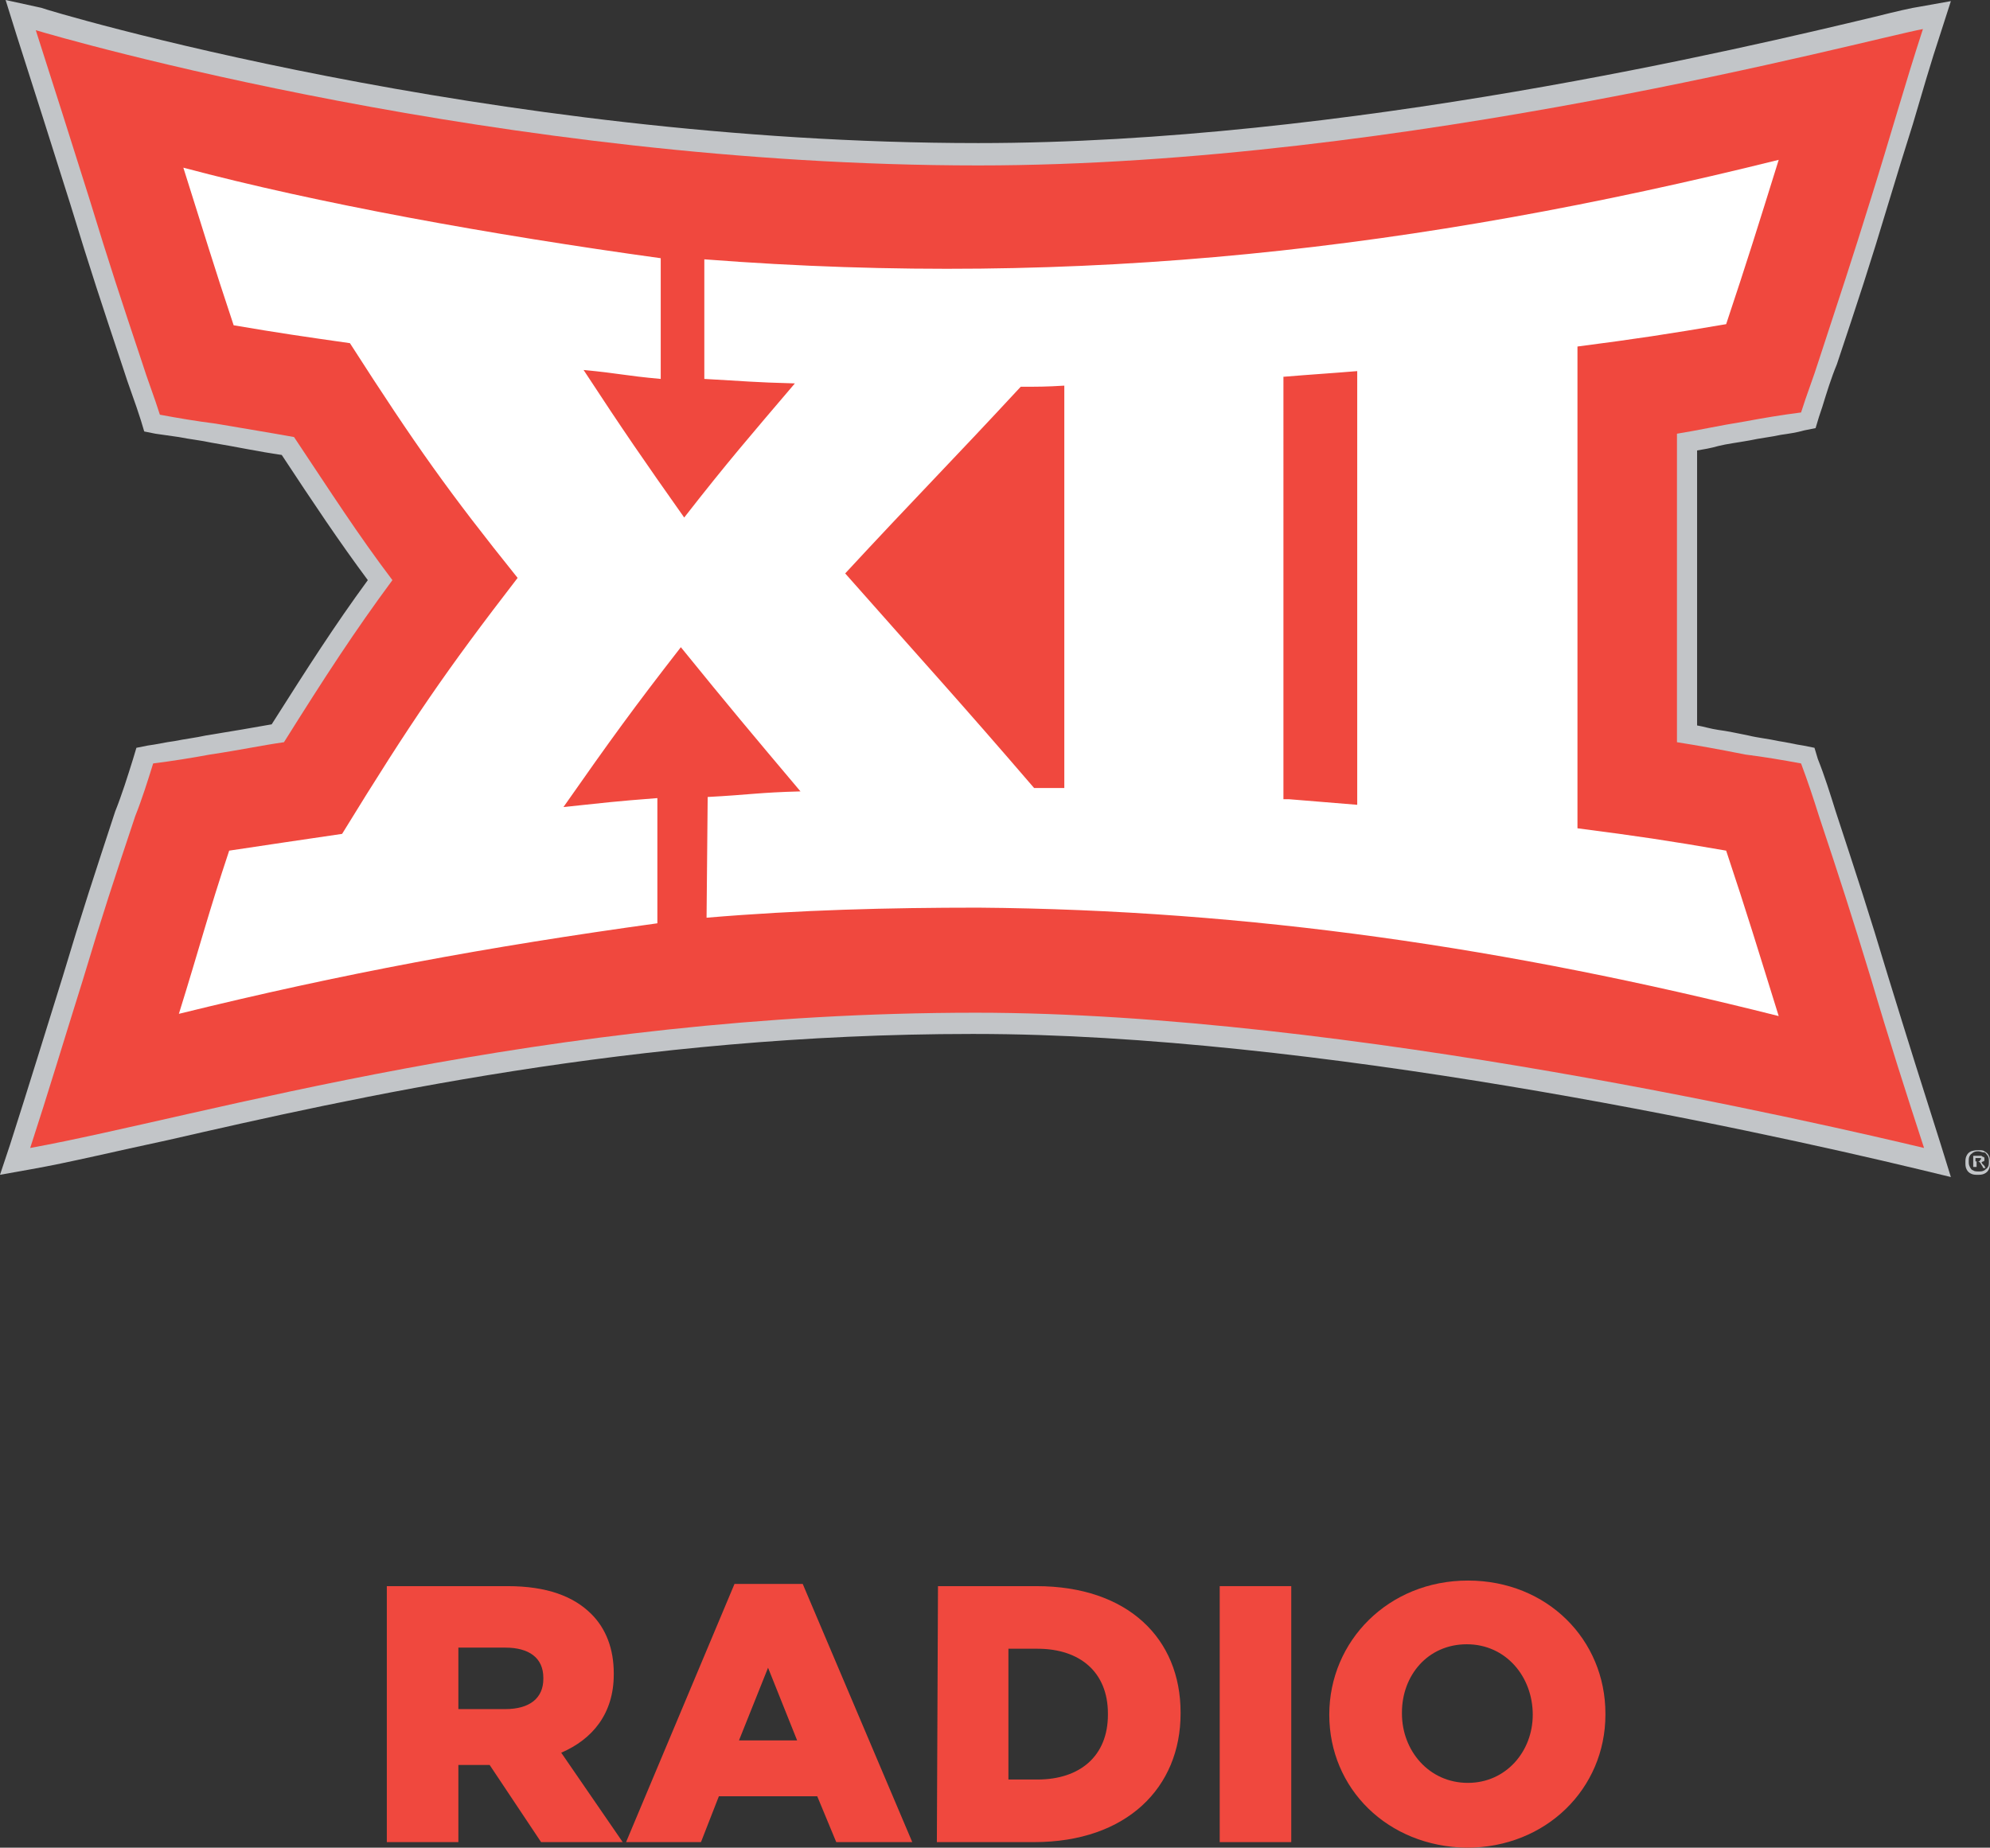 <?xml version="1.0" encoding="utf-8"?>
<!-- Generator: Adobe Illustrator 22.1.0, SVG Export Plug-In . SVG Version: 6.00 Build 0)  -->
<svg version="1.1" id="Layer_1" xmlns="http://www.w3.org/2000/svg" xmlns:xlink="http://www.w3.org/1999/xlink" x="0px" y="0px"
	 viewBox="0 0 178 165.3" style="enable-background:new 0 0 178 165.3;" xml:space="preserve">
<rect x="0" y="0" width="178" height="165.3" fill="#333333" stroke="none"/>
<style type="text/css">
	.st0{fill:#F0483E;}
	.st1{fill:#C2C5C8;}
	.st2{fill:#FFFFFF;}
</style>
<g>
	<path class="st0" d="M34.6,141.9h10.8c3.5,0,5.9,0.9,7.5,2.5c1.3,1.3,2,3.1,2,5.3v0.1c0,3.5-1.9,5.8-4.7,7l5.5,8h-7.3l-4.6-6.9
		h-0.1H41v6.9h-6.4C34.6,164.8,34.6,141.9,34.6,141.9z M45.2,152.9c2.2,0,3.4-1,3.4-2.7v-0.1c0-1.8-1.3-2.7-3.4-2.7H41v5.5H45.2z"/>
	<path class="st0" d="M65.7,141.7h6.1l9.8,23.1h-6.8l-1.7-4.1h-8.8l-1.6,4.1H56L65.7,141.7z M71.3,155.7l-2.6-6.5l-2.6,6.5H71.3z"/>
	<path class="st0" d="M83.9,141.9h8.8c8.2,0,12.9,4.7,12.9,11.3v0.1c0,6.6-4.8,11.5-13.1,11.5h-8.7L83.9,141.9L83.9,141.9z
		 M92.8,159.2c3.8,0,6.3-2.1,6.3-5.8v-0.1c0-3.7-2.5-5.8-6.3-5.8h-2.6v11.7L92.8,159.2L92.8,159.2z"/>
	<path class="st0" d="M109.1,141.9h6.4v22.9h-6.4V141.9z"/>
	<path class="st0" d="M118.9,153.4L118.9,153.4c0-6.6,5.3-12,12.4-12c7.1,0,12.3,5.3,12.3,11.9v0.1c0,6.6-5.3,11.9-12.4,11.9
		C124.1,165.2,118.9,160,118.9,153.4z M137.1,153.4L137.1,153.4c0-3.4-2.4-6.3-5.9-6.3c-3.5,0-5.8,2.8-5.8,6.1v0.1
		c0,3.3,2.4,6.2,5.9,6.2C134.7,159.5,137.1,156.7,137.1,153.4z"/>
	<g>
		<path class="st1" d="M177,102.9c0.2,0,0.4,0,0.5,0.1c0.2,0.1,0.3,0.2,0.4,0.4c0.1,0.2,0.1,0.4,0.1,0.6c0,0.2,0,0.4-0.1,0.6
			s-0.2,0.3-0.4,0.4c-0.2,0.1-0.4,0.1-0.6,0.1s-0.4,0-0.6-0.1c-0.2-0.1-0.3-0.2-0.4-0.4c-0.1-0.2-0.1-0.4-0.1-0.6
			c0-0.2,0-0.4,0.1-0.6c0.1-0.2,0.2-0.3,0.4-0.4C176.6,102.9,176.8,102.9,177,102.9z M177,103c-0.2,0-0.3,0-0.5,0.1
			c-0.1,0.1-0.3,0.2-0.3,0.3c-0.1,0.1-0.1,0.3-0.1,0.5s0,0.3,0.1,0.5s0.2,0.3,0.3,0.3c0.1,0.1,0.3,0.1,0.5,0.1s0.3,0,0.5-0.1
			c0.1-0.1,0.3-0.2,0.3-0.3c0.1-0.1,0.1-0.3,0.1-0.5s0-0.3-0.1-0.5c-0.1-0.1-0.2-0.3-0.3-0.3C177.3,103.1,177.1,103,177,103z
			 M176.5,104.6v-1.2h0.4c0.1,0,0.2,0,0.3,0s0.1,0.1,0.2,0.1s0.1,0.1,0.1,0.2c0,0.1,0,0.2-0.1,0.2s-0.1,0.1-0.2,0.1
			c0,0,0.1,0,0.1,0.1c0,0,0.1,0.1,0.2,0.2l0.1,0.2h-0.2l-0.1-0.2c-0.1-0.1-0.1-0.2-0.2-0.3c0,0-0.1-0.1-0.2-0.1h-0.1v0.5h-0.3V104.6
			z M176.7,103.9h0.2c0.1,0,0.2,0,0.2-0.1l0.1-0.1c0-0.1,0-0.1-0.1-0.1c0,0-0.1,0-0.2,0h-0.2V103.9z"/>
		<path class="st1" d="M0.5,0l1,3.2c1.6,5,3.2,10,4.8,15.1c1.8,5.9,2.8,8.9,4.7,14.6c0.5,1.6,1.1,3.1,1.6,4.7l0.3,1l1,0.2
			c0.7,0.1,1.4,0.2,2.1,0.3c1,0.2,2,0.3,2.9,0.5c2.4,0.4,4.2,0.8,6.3,1.1c2.9,4.4,5.1,7.7,7.7,11.2c-3,4.1-5.3,7.7-8.6,12.9
			c-1.7,0.3-3.4,0.6-5.9,1c-0.9,0.2-1.8,0.3-2.8,0.5c-0.8,0.1-1.6,0.3-2.4,0.4l-1,0.2l-0.3,1c-0.5,1.6-1,3.2-1.6,4.7
			c-1.9,5.8-2.9,8.8-4.7,14.8c-1.5,4.8-3,9.7-4.7,15L0,105.1l2.8-0.5C6.2,104,10.3,103,15,102c16.6-3.8,41.8-9.5,71.9-9.5h0.3
			c30.1,0,69,8.4,84.4,12.1l2.9,0.7l-0.9-2.9c-1.5-4.7-3.1-9.8-4.7-15c-1.8-6-2.8-9-4.7-14.8c-0.5-1.6-1-3.2-1.6-4.7l-0.3-1l-1-0.2
			c-0.7-0.1-1.5-0.3-2.2-0.4c-0.9-0.2-1.9-0.3-2.7-0.5c-1-0.2-1.9-0.4-2.7-0.5c-0.7-0.1-1.3-0.3-1.9-0.4V40.3
			c0.6-0.1,1.2-0.2,1.9-0.4c0.8-0.2,1.7-0.3,2.8-0.5c0.9-0.2,1.9-0.3,2.8-0.5c0.7-0.1,1.4-0.2,2.1-0.4l1-0.2l0.3-1l0.3-0.9
			c0.4-1.3,0.8-2.6,1.3-3.8c1.9-5.7,2.9-8.7,4.7-14.7c0.7-2.3,1.4-4.6,2.1-6.8c0.8-2.7,1.6-5.5,2.5-8.2l0.9-2.8l-2.8,0.5
			c-0.7,0.1-2,0.4-4,0.9C156,4.3,120.3,12.8,87.5,12.8C43.7,12.8,4.1,0.9,3.7,0.7L0.5,0z"/>
		<path class="st0" d="M167.4,87.7c-1.8-5.9-2.8-9-4.7-14.7c-0.5-1.6-1-3.1-1.6-4.7c-1.6-0.3-3.4-0.6-5-0.8
			c-2.5-0.5-4.2-0.8-6.1-1.1V38.8c1.9-0.3,3.6-0.7,6.1-1.1c1.6-0.3,3.4-0.6,5-0.8c0.5-1.6,1.1-3.1,1.6-4.7c1.9-5.8,2.9-8.8,4.7-14.6
			c1.6-5.1,3-10.1,4.6-15c-4.9,0.9-46.4,12.2-84.5,12.2c-42.7,0-82-11.4-84.3-12.1c1.6,5,3.2,10,4.8,15.1c1.8,5.9,2.8,8.9,4.7,14.6
			c0.5,1.6,1.1,3.1,1.6,4.7c1.6,0.3,3.4,0.6,5,0.8c2.9,0.5,4.8,0.8,7,1.2c3.4,5.1,5.7,8.7,8.8,12.8c-3.4,4.6-6,8.6-9.7,14.5
			c-2.1,0.3-3.9,0.7-6.6,1.1c-1.6,0.3-3.5,0.6-5.1,0.8c-0.5,1.6-1,3.2-1.6,4.7c-1.9,5.7-2.9,8.7-4.7,14.7c-1.6,5.1-3.1,10.1-4.7,15
			c15.4-2.8,45.7-12.1,84.6-12.1c33.1,0,76.4,10.1,84.8,12.1C170.5,97.8,168.9,92.8,167.4,87.7"/>
		<path class="st2" d="M91.3,34.6c1.5,0,2.3,0,3.9-0.1v36c-1.1,0-1.6,0-2.7,0C85.8,62.7,82.4,59,75.6,51.3
			C81.8,44.6,85,41.4,91.3,34.6 M114.9,33.7c2.4-0.2,4.1-0.3,6.5-0.5V72c-2.4-0.2-3.6-0.3-6.1-0.5h-0.5V33.7H114.9z M63.2,82.1
			c8.3-0.7,16.3-0.9,24.3-0.9c24.3,0.2,47.4,3.6,71.6,9.7c-1.9-6.1-2.8-9.1-4.7-14.8c-5.2-0.9-7.9-1.3-13.3-2V31
			c5.4-0.7,8-1.1,13.3-2c1.9-5.7,2.8-8.6,4.7-14.7c-32.2,8-62.4,11.5-96.1,8.9v10.7c3.7,0.2,4.3,0.3,8.1,0.4c-4,4.7-6,7-9.9,12
			c-3.6-5.1-5.4-7.7-9-13.2c3.2,0.3,3.6,0.5,6.9,0.8V23.1C43.9,21,28.4,18.2,16.4,15c1.9,6,2.6,8.4,4.5,14.1c4.1,0.7,6.2,1,10.4,1.6
			c5.9,9.2,8.9,13.4,15,21c-6.4,8.3-9.5,12.8-15.7,22.9c-4.1,0.6-6.1,0.9-10.1,1.5c-1.9,5.7-2.6,8.5-4.5,14.6
			c14.6-3.6,27.6-6,42.8-8.1V71.4c-3.9,0.3-4.6,0.4-8.4,0.8c4.2-6,6.3-8.9,10.5-14.3c4.3,5.3,6.4,7.8,10.7,12.9
			c-3.8,0.1-4.5,0.3-8.3,0.5L63.2,82.1L63.2,82.1z"/>
	</g>
</g>
</svg>
